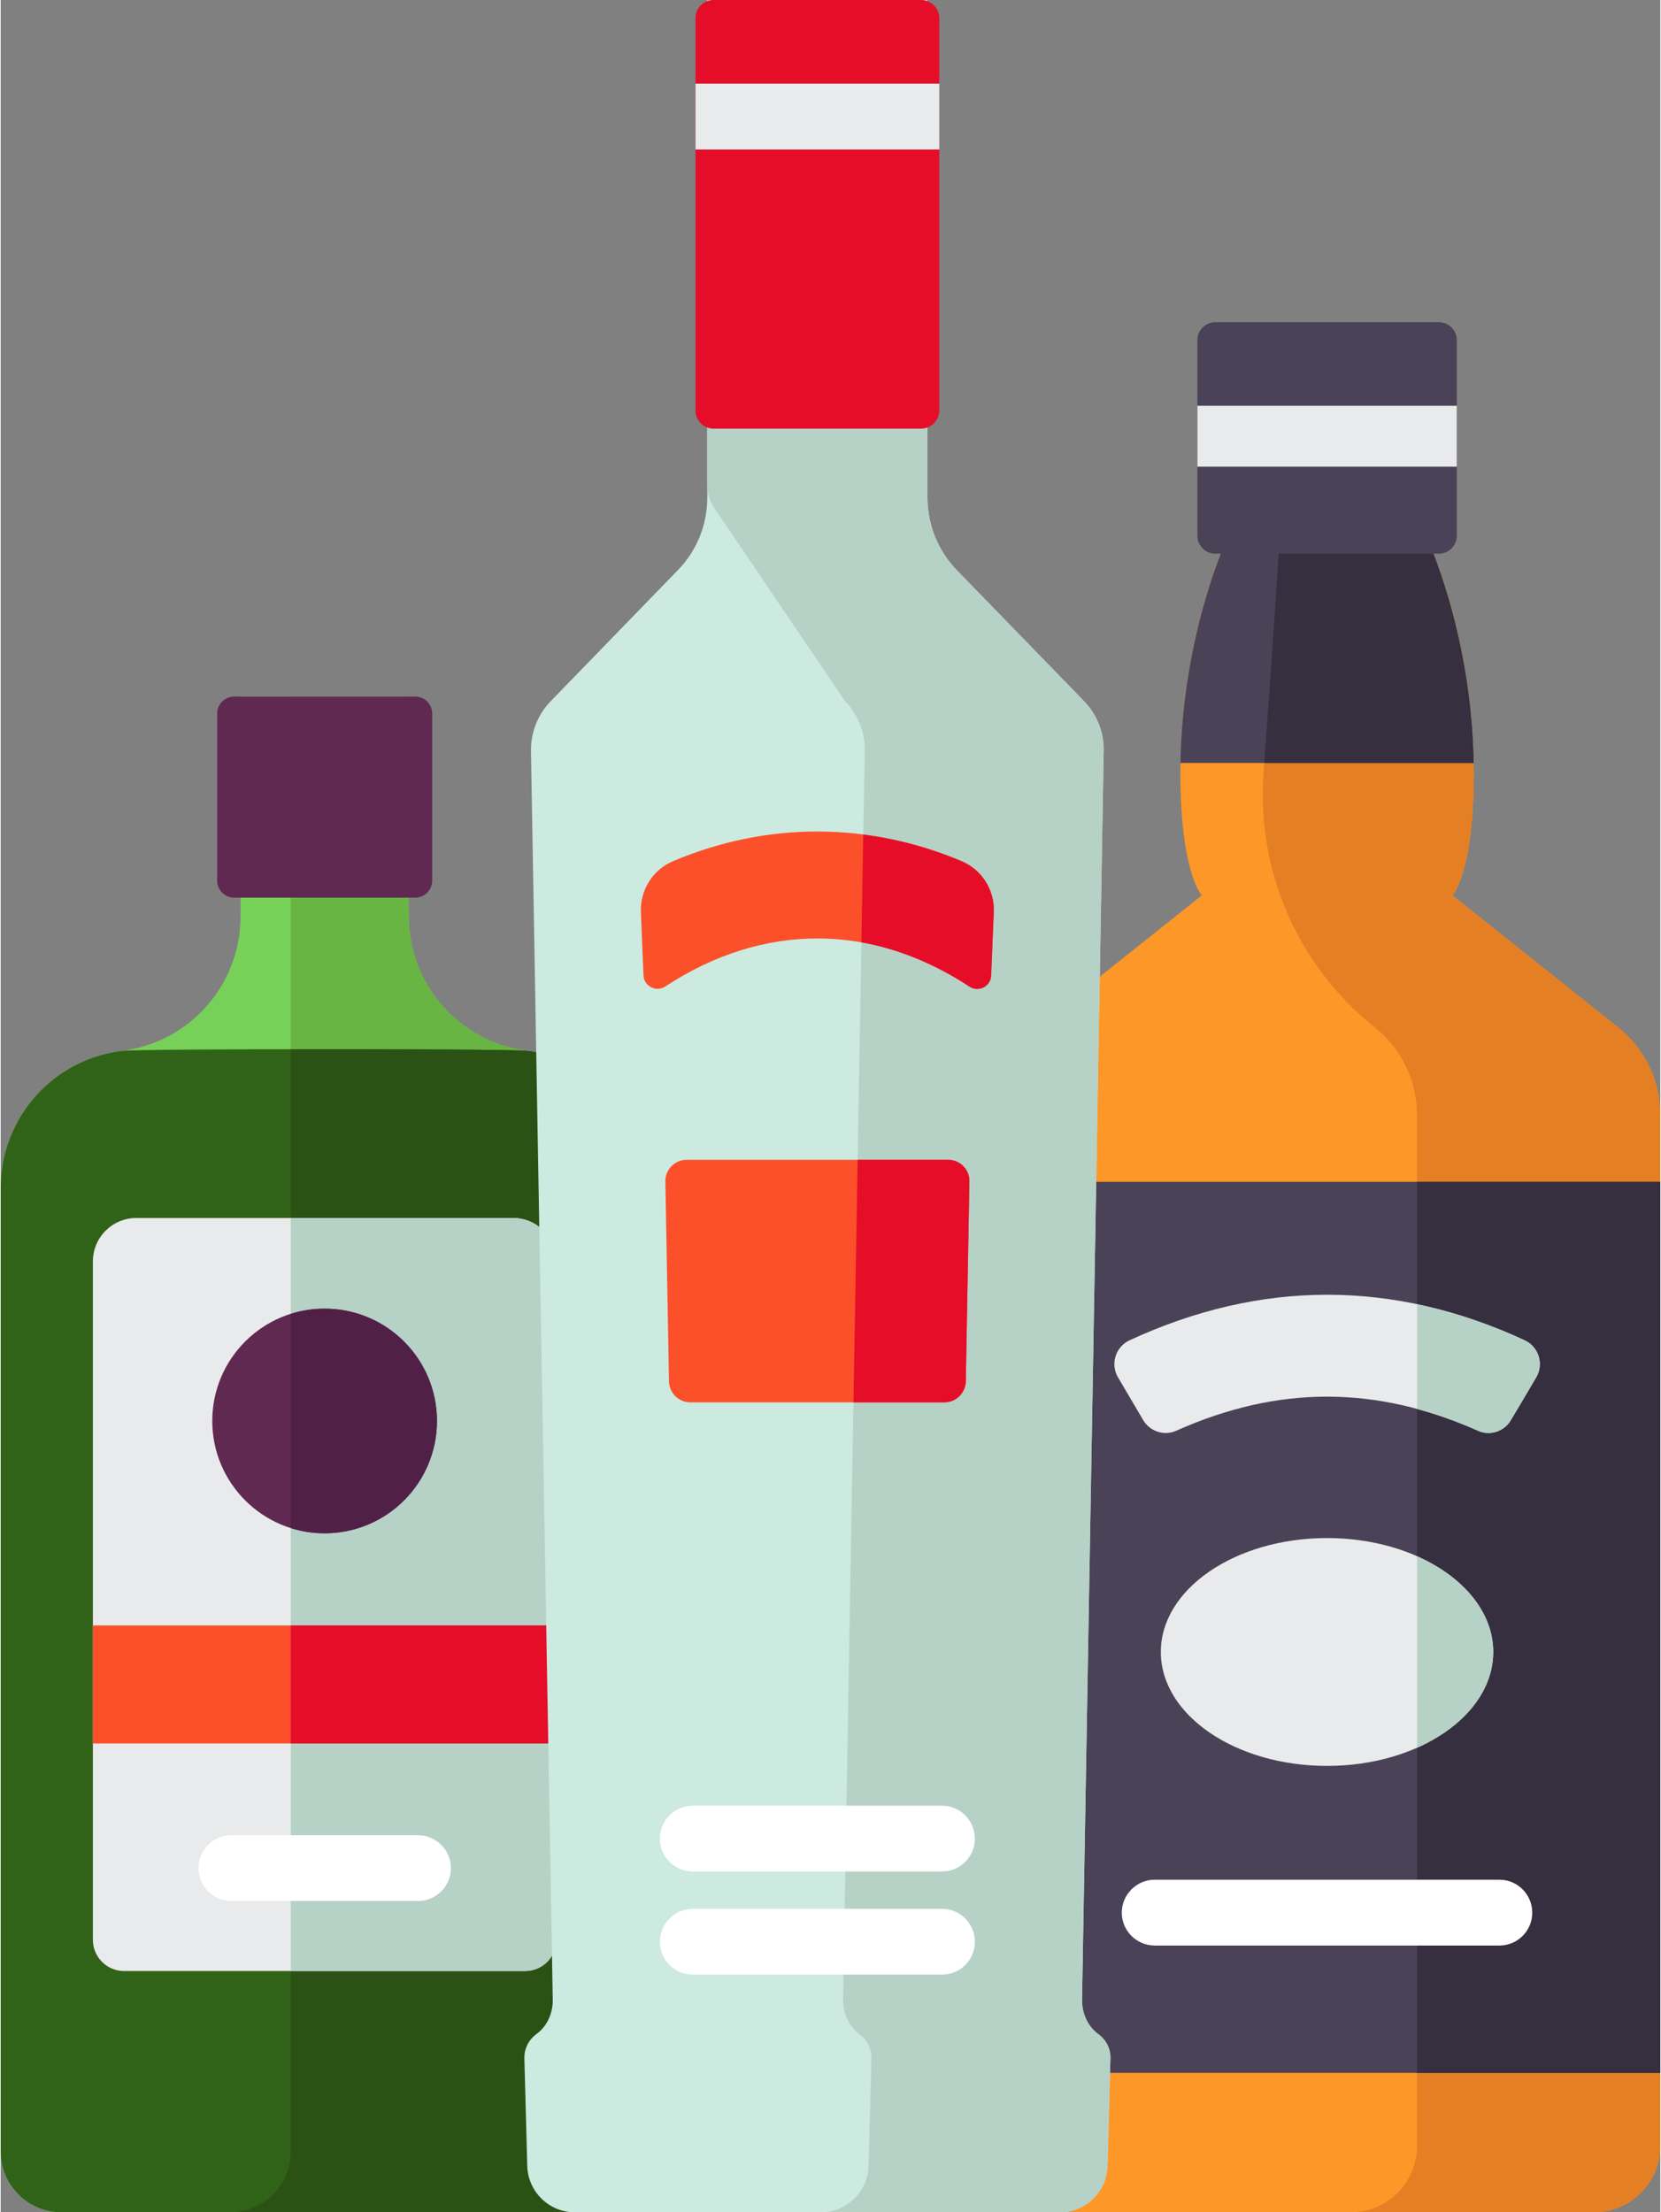 <?xml version="1.0" encoding="UTF-8"?>
<!DOCTYPE svg PUBLIC "-//W3C//DTD SVG 1.0//EN" "http://www.w3.org/TR/2001/REC-SVG-20010904/DTD/svg10.dtd">
<!-- Creator: CorelDRAW 2019 (64-Bit) -->
<svg xmlns="http://www.w3.org/2000/svg" xml:space="preserve" width="428px" height="570px" version="1.0" style="shape-rendering:geometricPrecision; text-rendering:geometricPrecision; image-rendering:optimizeQuality; fill-rule:evenodd; clip-rule:evenodd"
viewBox="0 0 115.23 153.59"
 xmlns:xlink="http://www.w3.org/1999/xlink">
 <rect x="0" y="0" width="115.23" height="153.59" fill="#808080" stroke="none"/>
 <defs>
  <style type="text/css">
   <![CDATA[
    .fil7 {fill:#2C5114}
    .fil6 {fill:#306318}
    .fil15 {fill:#352F3F}
    .fil2 {fill:#4A4256}
    .fil10 {fill:#512047}
    .fil5 {fill:#602952}
    .fil4 {fill:#68B543}
    .fil3 {fill:#77D057}
    .fil9 {fill:#B6D1C6}
    .fil14 {fill:#CDEAE0}
    .fil1 {fill:#E57F23}
    .fil13 {fill:#E60D28}
    .fil8 {fill:#E9EAEB}
    .fil12 {fill:#FC502A}
    .fil0 {fill:#FD9727}
    .fil11 {fill:white}
   ]]>
  </style>
 </defs>
 <g id="Layer_x0020_1">
  <g id="_2245151360592">
   <path class="fil0" d="M100.79 62.16c0,0 1.49,-1.51 1.49,-8.49 0,-10.13 -3.74,-17.43 -3.74,-17.43l-12.89 0c0,0 -3.74,7.3 -3.74,17.43 0,6.98 1.49,8.49 1.49,8.49l-11.5 9.16c-1.86,1.48 -2.94,3.72 -2.94,6.1l0 71.56c0,2.54 2.06,4.61 4.61,4.61l37.05 0c2.55,0 4.61,-2.07 4.61,-4.61l0 -71.56c0,-2.38 -1.08,-4.62 -2.94,-6.1l-11.5 -9.16z"/>
   <path class="fil1" d="M112.29 71.32l-11.5 -9.16c0,0 1.49,-1.51 1.49,-8.49 0,-10.13 -3.74,-17.43 -3.74,-17.43l-9.67 0c-0.32,5.39 -0.79,11.97 -1.19,17.42 -0.5,6.8 2.39,13.41 7.72,17.66l0 0c1.86,1.48 2.94,3.72 2.94,6.1l0 71.56c0,2.54 -2.06,4.61 -4.61,4.61l16.89 0c2.55,0 4.61,-2.07 4.61,-4.61l0 -71.56c0,-2.38 -1.08,-4.62 -2.94,-6.1z"/>
   <rect class="fil2" x="68.96" y="82.05" width="46.27" height="61.86"/>
   <path class="fil2" d="M102.27 52.97c-0.16,-9.76 -3.73,-16.73 -3.73,-16.73l-12.89 0c0,0 -3.57,6.97 -3.74,16.73l20.36 0z"/>
   <path class="fil3" d="M28.33 63.63l0 -15.27 -11.68 0 0 15.27c0,4.74 -3.53,8.74 -8.24,9.33l0 0c-4.8,0.59 -8.41,4.67 -8.41,9.51l0 66.9c0,2.33 1.89,4.22 4.22,4.22l36.54 0c2.33,0 4.22,-1.89 4.22,-4.22l0 -66.9c0,-4.84 -3.6,-8.92 -8.4,-9.51l0 0c-4.71,-0.59 -8.25,-4.59 -8.25,-9.33z"/>
   <path class="fil4" d="M36.58 72.96l0 0c-4.71,-0.59 -8.25,-4.59 -8.25,-9.33l0 -15.27 -8.19 0 0 101.01c0,2.33 -1.89,4.22 -4.22,4.22l24.84 0c2.33,0 4.23,-1.89 4.23,-4.22l0 -66.9c0,-4.84 -3.61,-8.92 -8.41,-9.51z"/>
   <path class="fil5" d="M28.78 62.32l-12.57 0c-0.65,0 -1.18,-0.53 -1.18,-1.18l0 -11.6c0,-0.65 0.53,-1.18 1.18,-1.18l12.57 0c0.65,0 1.18,0.53 1.18,1.18l0 11.6c0,0.65 -0.53,1.18 -1.18,1.18z"/>
   <path class="fil6" d="M8.41 72.96l0 0c-4.8,0.59 -8.41,4.67 -8.41,9.51l0 66.9c0,2.33 1.89,4.22 4.22,4.22l36.54 0c2.33,0 4.22,-1.89 4.22,-4.22l0 -66.9c0,-4.84 -3.6,-8.92 -8.4,-9.51l0 0c-1.27,-0.16 -26.91,-0.16 -28.17,0z"/>
   <path class="fil7" d="M44.62 79.84c-0.16,-0.55 -0.37,-1.09 -0.62,-1.6 -0.12,-0.26 -0.26,-0.51 -0.41,-0.75 -1.13,-1.85 -2.87,-3.3 -4.96,-4.05 -0.66,-0.23 -1.34,-0.4 -2.05,-0.48l0 0c-0.71,-0.09 -9.02,-0.13 -16.44,-0.12l0 76.53c0,2.33 -1.89,4.22 -4.22,4.22l24.84 0c1.02,0 1.96,-0.36 2.69,-0.97 0.73,-0.6 1.25,-1.44 1.45,-2.4 0.06,-0.28 0.09,-0.56 0.09,-0.85l0 -66.9c0,-0.91 -0.13,-1.79 -0.37,-2.63z"/>
   <path class="fil8" d="M38.58 134.67l0 -47.09c0,-1.67 -1.35,-3.02 -3.01,-3.02l-26.15 0c-1.67,0 -3.02,1.35 -3.02,3.02l0 47.09c0,1.2 0.97,2.17 2.17,2.17l27.84 0c1.2,0 2.17,-0.97 2.17,-2.17z"/>
   <path class="fil9" d="M20.14 136.84l16.27 0c1.2,0 2.17,-0.97 2.17,-2.17l0 -47.09c0,-1.67 -1.35,-3.02 -3.01,-3.02l-15.43 0 0 52.28 0 0z"/>
   <circle class="fil5" cx="22.49" cy="98.65" r="7.8"/>
   <path class="fil10" d="M20.14 106.09c0.74,0.23 1.53,0.36 2.35,0.36 4.31,0 7.8,-3.49 7.8,-7.8 0,-4.3 -3.49,-7.79 -7.8,-7.79 -0.82,0 -1.61,0.12 -2.35,0.36l0 14.87z"/>
   <path class="fil11" d="M28.97 131.98l-12.96 0c-1.26,0 -2.28,-1.02 -2.28,-2.28 0,-1.26 1.02,-2.29 2.28,-2.29l12.96 0c1.26,0 2.29,1.03 2.29,2.29 0,1.26 -1.03,2.28 -2.29,2.28z"/>
   <rect class="fil12" x="6.4" y="112.85" width="32.18" height="8.19"/>
   <rect class="fil13" x="20.14" y="112.85" width="18.45" height="8.19"/>
   <path class="fil14" d="M76.22 141.23c-0.76,-0.55 -1.16,-1.48 -1.14,-2.42l1.5 -86.56c0.06,-1.33 -0.44,-2.63 -1.37,-3.58l-8.83 -9.09c-1.3,-1.34 -2.03,-3.15 -2.03,-5.02l0 -34.55 -7.65 0 -7.64 0 0 34.55c0,1.87 -0.73,3.68 -2.04,5.02l-8.82 9.09c-0.93,0.95 -1.43,2.25 -1.38,3.59l1.51 86.55c0.02,0.94 -0.38,1.87 -1.15,2.42 -0.51,0.38 -0.84,0.99 -0.82,1.68l0.2 7.46c0.05,1.79 1.51,3.22 3.3,3.22l16.84 0 16.84 0c1.79,0 3.26,-1.43 3.31,-3.22l0.2 -7.46c0.02,-0.69 -0.31,-1.3 -0.83,-1.68z"/>
   <path class="fil9" d="M76.22 141.23c-0.76,-0.55 -1.16,-1.48 -1.14,-2.42l1.5 -86.56c0.06,-1.33 -0.44,-2.63 -1.37,-3.58l-8.83 -9.09c-1.3,-1.34 -2.03,-3.15 -2.03,-5.02l0 -34.55 -7.65 0 -7.64 0 0 33.66c0,0.58 0.17,1.15 0.5,1.62l9.06 13.38c0.93,0.95 1.43,2.25 1.37,3.58l-1.5 86.56c-0.02,0.94 0.38,1.87 1.14,2.42 0.52,0.38 0.85,0.99 0.83,1.68l-0.2 7.46c-0.05,1.79 -1.52,3.22 -3.31,3.22l16.59 0c1.79,0 3.26,-1.43 3.31,-3.22l0.2 -7.46c0.02,-0.69 -0.31,-1.3 -0.83,-1.68z"/>
   <path class="fil13" d="M63.9 29.76l-14.4 0c-0.7,0 -1.26,-0.57 -1.26,-1.27l0 -27.23c0,-0.69 0.56,-1.26 1.26,-1.26l14.4 0c0.7,0 1.27,0.57 1.27,1.26l0 27.23c0,0.7 -0.57,1.27 -1.27,1.27z"/>
   <path class="fil12" d="M46.14 68.49c6.78,-4.45 14.35,-4.45 21.13,0.01 0.63,0.41 1.47,-0.02 1.5,-0.77l0.18 -4.41c0.07,-1.53 -0.83,-2.94 -2.24,-3.54 -6.49,-2.73 -13.52,-2.74 -20.01,0 -1.42,0.59 -2.31,2.01 -2.25,3.54l0.18 4.4c0.03,0.75 0.88,1.18 1.51,0.77z"/>
   <path class="fil11" d="M65.36 129.93l-17.31 0c-1.26,0 -2.28,-1.02 -2.28,-2.28 0,-1.26 1.02,-2.29 2.28,-2.29l17.31 0c1.26,0 2.28,1.03 2.28,2.29 0,1.26 -1.02,2.28 -2.28,2.28z"/>
   <path class="fil11" d="M65.36 137.09l-17.31 0c-1.26,0 -2.28,-1.02 -2.28,-2.28 0,-1.26 1.02,-2.29 2.28,-2.29l17.31 0c1.26,0 2.28,1.03 2.28,2.29 0,1.26 -1.02,2.28 -2.28,2.28z"/>
   <path class="fil12" d="M65.52 97.36l-17.64 0c-0.81,0 -1.46,-0.65 -1.48,-1.46l-0.25 -13.88c-0.02,-0.82 0.65,-1.5 1.48,-1.5l18.15 0c0.83,0 1.5,0.68 1.48,1.5l-0.25 13.88c-0.02,0.81 -0.68,1.46 -1.49,1.46z"/>
   <rect class="fil8" x="48.24" y="5.81" width="16.93" height="4.57"/>
   <rect class="fil15" x="98.34" y="82.05" width="16.89" height="61.86"/>
   <path class="fil8" d="M102.57 99.33c-7.07,-3.15 -13.87,-3.16 -20.95,0 -0.84,0.38 -1.82,0.05 -2.29,-0.73 -0.58,-0.99 -1.17,-1.98 -1.75,-2.97 -0.55,-0.93 -0.18,-2.12 0.8,-2.58 9.11,-4.21 18.31,-4.22 27.43,0 0.98,0.46 1.35,1.65 0.8,2.58 -0.58,0.99 -1.17,1.98 -1.76,2.97 -0.46,0.78 -1.45,1.11 -2.28,0.73z"/>
   <ellipse class="fil8" cx="92.09" cy="114.69" rx="11.54" ry="7.91"/>
   <path class="fil11" d="M104.06 135.07l-23.93 0c-1.26,0 -2.29,-1.02 -2.29,-2.28 0,-1.26 1.03,-2.29 2.29,-2.29l23.93 0c1.26,0 2.28,1.03 2.28,2.29 0,1.26 -1.02,2.28 -2.28,2.28z"/>
   <path class="fil9" d="M98.34 108.05l0 13.29c3.18,-1.41 5.29,-3.86 5.29,-6.65 0,-2.79 -2.11,-5.24 -5.29,-6.64z"/>
   <path class="fil9" d="M105.81 93.05c-2.48,-1.15 -4.97,-1.98 -7.47,-2.5l0 7.27c1.4,0.38 2.81,0.88 4.23,1.51 0.83,0.38 1.82,0.05 2.28,-0.73 0.59,-0.99 1.18,-1.98 1.76,-2.97 0.55,-0.93 0.18,-2.13 -0.8,-2.58z"/>
   <path class="fil15" d="M102.27 52.97c-0.15,-8.84 -3.09,-15.39 -3.64,-16.55 -0.01,-0.01 -0.01,-0.02 -0.01,-0.02 -0.02,-0.04 -0.03,-0.07 -0.05,-0.09 -0.02,-0.05 -0.03,-0.07 -0.03,-0.07l-9.67 0c-0.31,5.17 -0.75,11.42 -1.14,16.73l14.54 0 0 0z"/>
   <path class="fil2" d="M99.86 38.44l-15.53 0c-0.68,0 -1.24,-0.56 -1.24,-1.24l0 -13.59c0,-0.68 0.56,-1.24 1.24,-1.24l15.53 0c0.68,0 1.24,0.56 1.24,1.24l0 13.59c0,0.68 -0.56,1.24 -1.24,1.24z"/>
   <rect class="fil8" x="83.09" y="28.17" width="18.01" height="4.23"/>
   <path class="fil13" d="M65.78 80.52l-6.28 0 -0.29 16.84 6.31 0c0.81,0 1.47,-0.65 1.49,-1.46l0.25 -13.88c0.02,-0.82 -0.65,-1.5 -1.48,-1.5z"/>
   <path class="fil13" d="M66.71 59.79c-2.22,-0.94 -4.51,-1.55 -6.82,-1.85l-0.13 7.48c2.56,0.46 5.08,1.48 7.51,3.08 0.63,0.41 1.47,-0.02 1.5,-0.77l0.18 -4.41c0.07,-1.53 -0.83,-2.94 -2.24,-3.53z"/>
  </g>
 </g>
</svg>
